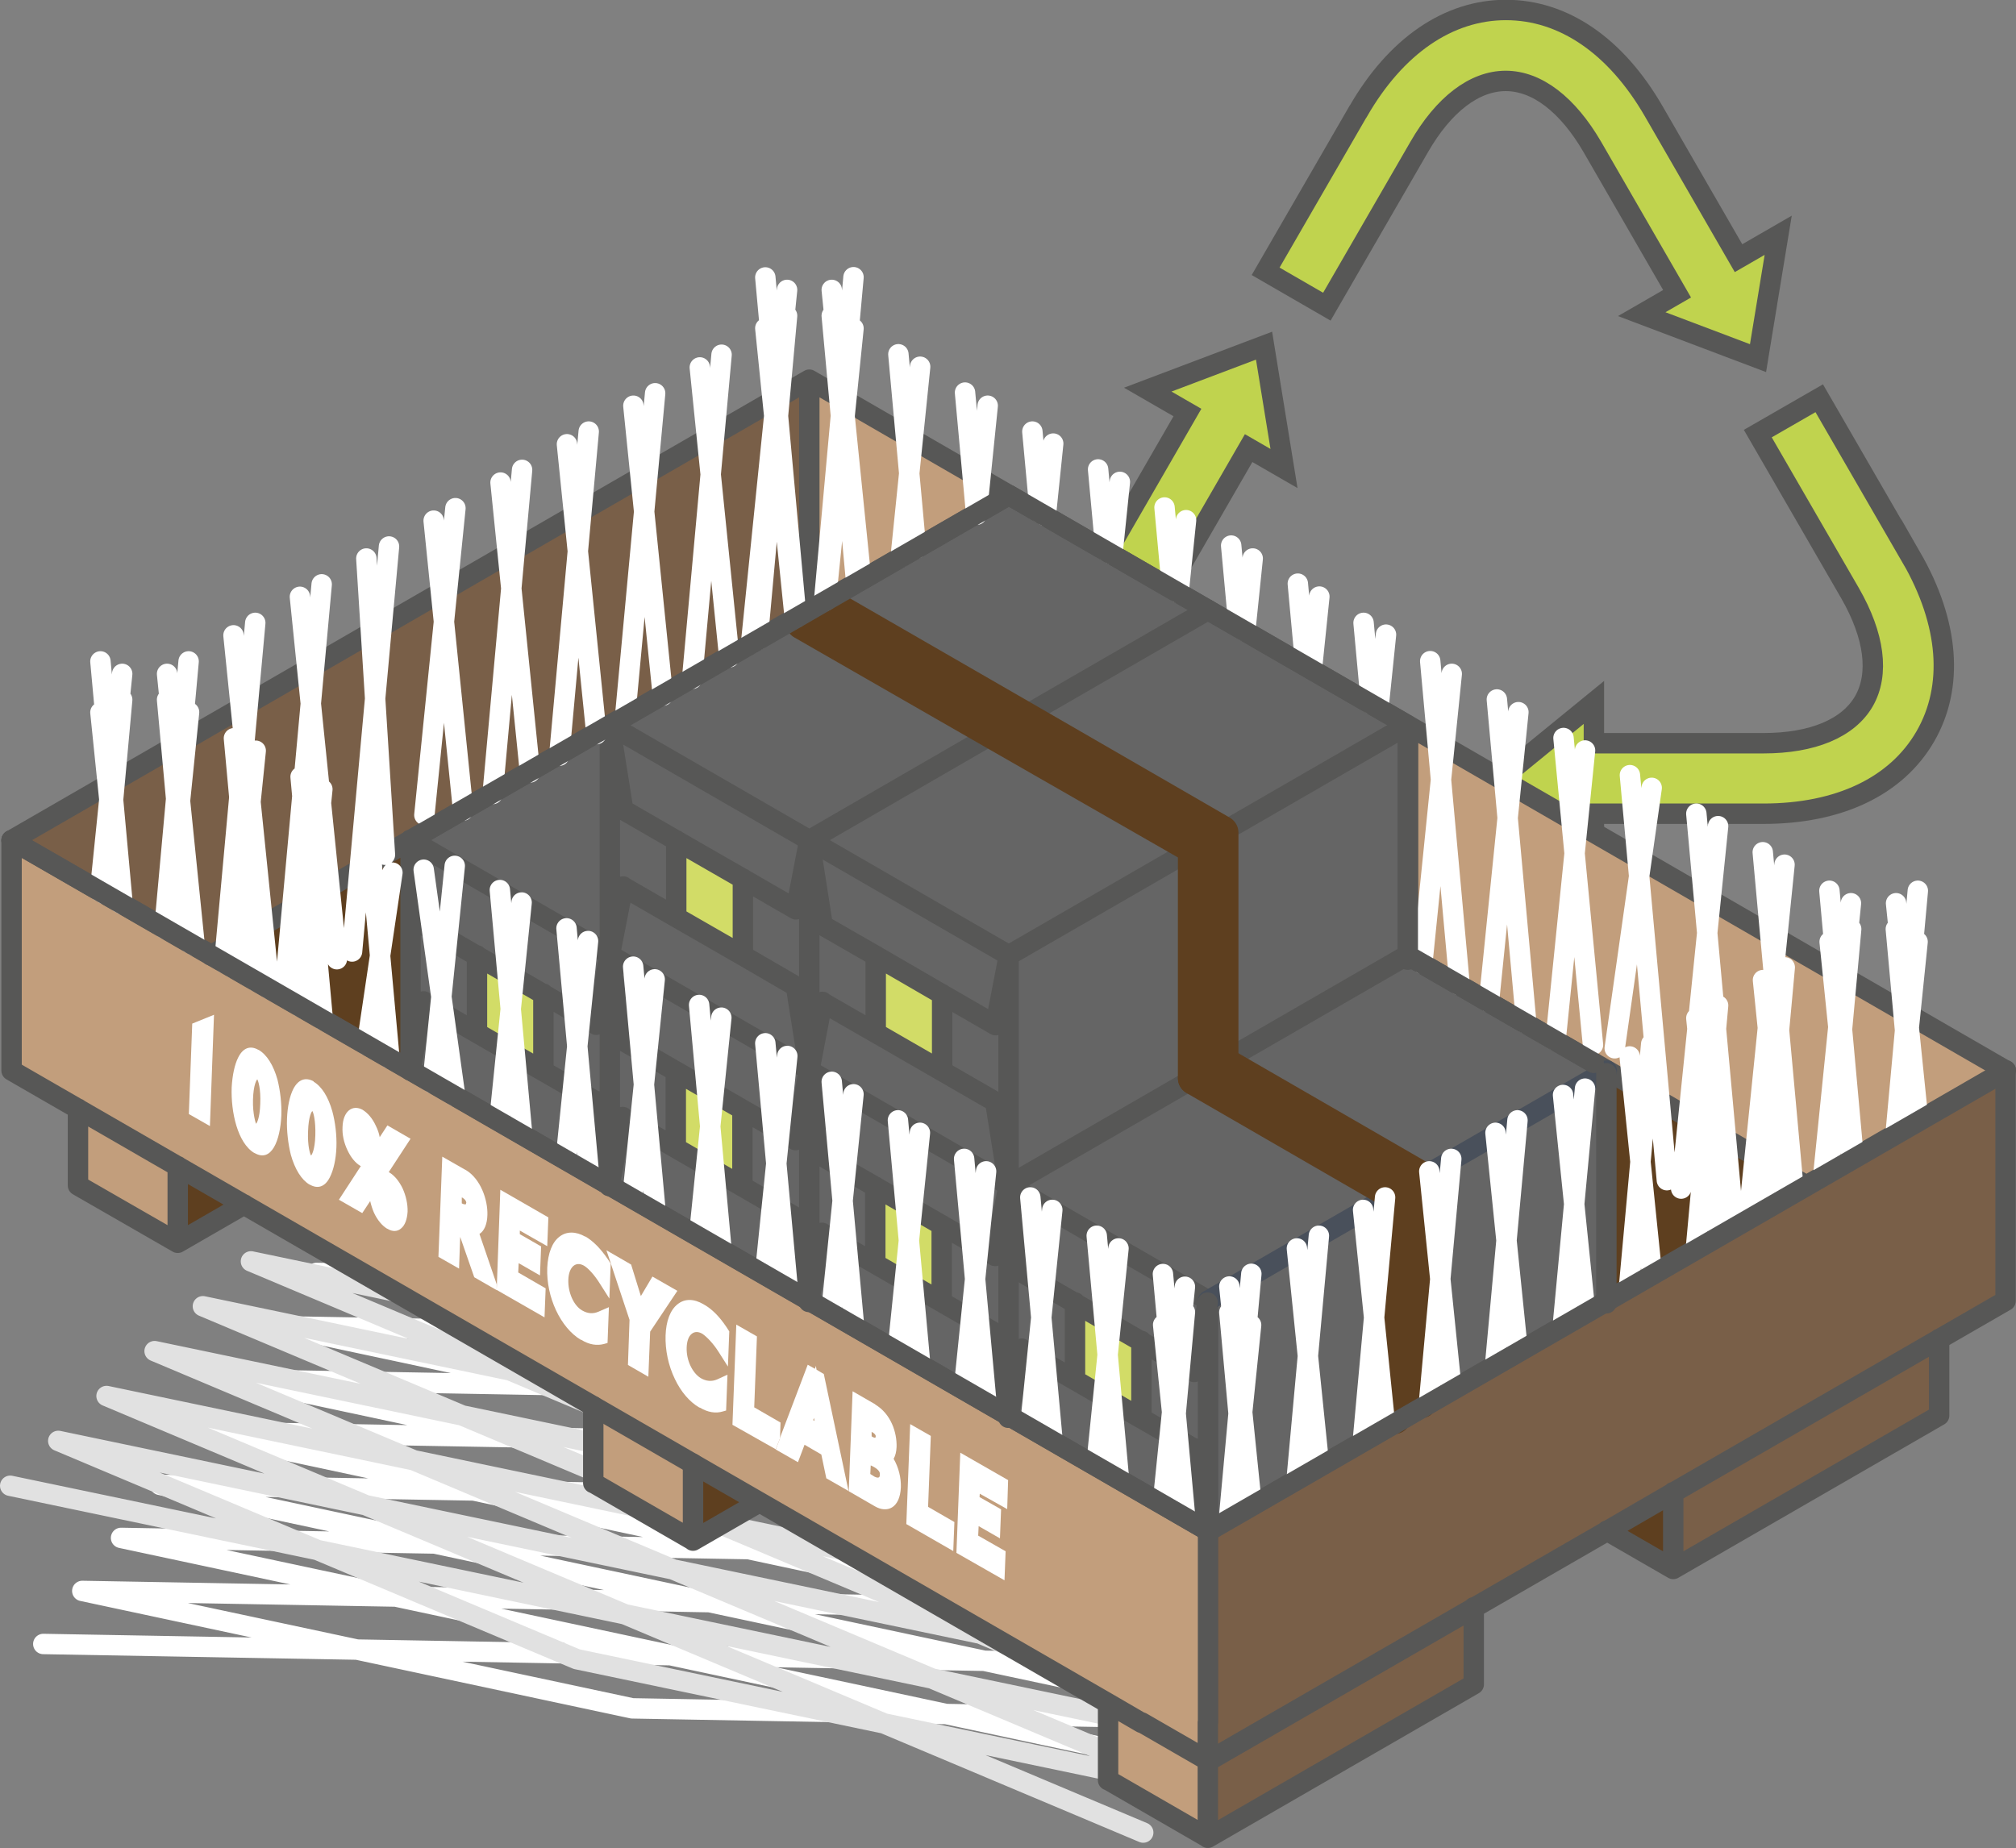 <?xml version="1.0" encoding="UTF-8"?><svg id="Layer_1" xmlns="http://www.w3.org/2000/svg" xmlns:xlink="http://www.w3.org/1999/xlink" viewBox="0 0 88.93 81.53"><rect x="0" y="0" width="88.93" height="81.53" fill="#808080" stroke="none"/><defs><style>.cls-1,.cls-2,.cls-3,.cls-4,.cls-5,.cls-6,.cls-7{fill:none;}.cls-2{stroke:#5e3f1f;stroke-width:1.5px;}.cls-2,.cls-3,.cls-4,.cls-5,.cls-6{stroke-linecap:round;stroke-linejoin:round;}.cls-8{clip-path:url(#clippath);}.cls-9{fill:#fff;}.cls-10{fill:#656565;}.cls-11{fill:#c29e7c;}.cls-12{fill:#c0d34e;}.cls-13{fill:#d2dc67;}.cls-14{fill:#5e3f1f;}.cls-15{fill:#795f48;}.cls-3{stroke:#fff;}.cls-3,.cls-4,.cls-5,.cls-6,.cls-7{stroke-width:.9px;}.cls-4,.cls-7{stroke:#575756;}.cls-5{stroke:#49505b;}.cls-6{stroke:#e1e1e1;}.cls-7{stroke-miterlimit:10;}.cls-16{clip-path:url(#clippath-1);}.cls-17{clip-path:url(#clippath-4);}.cls-18{clip-path:url(#clippath-3);}.cls-19{clip-path:url(#clippath-2);}.cls-20{clip-path:url(#clippath-7);}.cls-21{clip-path:url(#clippath-8);}.cls-22{clip-path:url(#clippath-6);}.cls-23{clip-path:url(#clippath-5);}</style><clipPath id="clippath"><rect class="cls-1" x="0" y="0" width="88.93" height="81.53"/></clipPath><clipPath id="clippath-1"><rect class="cls-1" x="0" y="0" width="88.93" height="81.53"/></clipPath><clipPath id="clippath-2"><rect class="cls-1" x="0" y="0" width="88.93" height="81.53"/></clipPath><clipPath id="clippath-3"><rect class="cls-1" x="0" y="0" width="88.93" height="81.53"/></clipPath><clipPath id="clippath-4"><polygon class="cls-1" points="8.3 49.15 44.28 70.32 44.51 65.27 8.53 44.1 8.3 49.15"/></clipPath><clipPath id="clippath-5"><polygon class="cls-1" points="8.3 49.15 44.28 70.32 44.51 65.27 8.53 44.1 8.3 49.15"/></clipPath><clipPath id="clippath-6"><polygon class="cls-1" points="8.3 49.15 44.28 70.32 44.51 65.27 8.53 44.1 8.3 49.15"/></clipPath><clipPath id="clippath-7"><polygon class="cls-1" points="8.3 49.15 44.28 70.32 44.51 65.27 8.53 44.1 8.3 49.15"/></clipPath><clipPath id="clippath-8"><rect class="cls-1" x="0" y="0" width="88.93" height="81.53"/></clipPath></defs><g class="cls-8"><path class="cls-12" d="M84.32,24.61l-4.07-7.04-2.71,1.56,4.07,7.04c1.08,1.88,1.3,3.57,.61,4.77-.69,1.19-2.26,1.85-4.43,1.85h-7.48v-1.8l-4.25,3.47,4.25,3.47v-2.03h7.48c3.33,0,5.87-1.21,7.14-3.41,1.27-2.2,1.05-5-.61-7.89"/><path class="cls-7" d="M84.32,24.61l-4.07-7.04-2.71,1.56,4.07,7.04c1.08,1.88,1.3,3.57,.61,4.77-.69,1.19-2.26,1.85-4.43,1.85h-7.48v-1.8l-4.25,3.47,4.25,3.47v-2.03h7.48c3.33,0,5.87-1.21,7.14-3.41,1.27-2.2,1.05-5-.61-7.89Z"/><path class="cls-12" d="M59.9,4.93l-4.07,7.04,2.7,1.56,4.07-7.04c1.08-1.88,2.44-2.92,3.82-2.92s2.73,1.04,3.82,2.91l3.74,6.48-1.56,.9,5.13,1.94,.89-5.42-1.75,1.01-3.74-6.48c-1.67-2.89-3.98-4.47-6.52-4.47s-4.86,1.59-6.52,4.48"/><path class="cls-7" d="M59.9,4.93l-4.07,7.04,2.7,1.56,4.07-7.04c1.08-1.88,2.44-2.92,3.82-2.92s2.73,1.04,3.82,2.91l3.74,6.48-1.56,.9,5.13,1.94,.89-5.42-1.75,1.01-3.74-6.48c-1.67-2.89-3.98-4.47-6.52-4.47s-4.86,1.59-6.52,4.48Z"/><path class="cls-12" d="M55.16,35.98h8.13v-3.12s-8.13,0-8.13,0c-2.17,0-3.75-.66-4.43-1.85-.69-1.19-.47-2.88,.61-4.76l3.74-6.48,1.56,.9-.88-5.42-5.13,1.94,1.75,1.01-3.74,6.48c-1.67,2.89-1.88,5.69-.61,7.89,1.27,2.2,3.81,3.41,7.14,3.41"/><path class="cls-7" d="M55.16,35.98h8.13v-3.12s-8.13,0-8.13,0c-2.17,0-3.75-.66-4.43-1.85-.69-1.19-.47-2.88,.61-4.76l3.74-6.48,1.56,.9-.88-5.42-5.13,1.94,1.75,1.01-3.74,6.48c-1.67,2.89-1.88,5.69-.61,7.89,1.27,2.2,3.81,3.41,7.14,3.41Z"/></g><path class="cls-3" d="M55.58,75.87l-27.69-.5m-24.26-5.18l24.26,5.18m29.41-1.85l-55.39-.99m3.43-4.68l48.53,10.36m5.15-7.03l-55.39-.99m3.43-4.68l48.53,10.36m5.15-7.03l-55.39-.99m3.43-4.68l48.53,10.36m5.15-7.03l-55.39-.99m3.43-4.69l48.53,10.36m5.15-7.03l-55.39-.99m3.43-4.68l48.53,10.36m-12.25-21.57l-27.7-.5m27.7,.5l24.26,5.18m1.72-2.34l-55.39-.99m3.43-4.69l48.53,10.36m1.72-2.34l-55.39-.99m3.43-4.68l48.53,10.36m1.72-2.34l-55.39-.99m3.43-4.68l48.53,10.36m1.72-2.34l-55.39-.99m3.43-4.68l48.53,10.36m1.72-2.34l-55.39-.99m3.43-4.68l48.53,10.36m1.72-2.34l-55.39-.99m3.43-4.68l48.53,10.36"/><g class="cls-16"><path class="cls-6" d="M52.55,78.87l-27.11-5.67M2.57,63.57l22.87,9.63m29.24,3.69L.45,65.55m4.25-3.96l45.73,19.26m6.37-5.94L2.57,63.57m4.25-3.96l45.73,19.26m6.37-5.94L4.7,61.59m4.25-3.96l45.73,19.26m6.37-5.94L6.82,59.61m4.25-3.96l45.73,19.25m6.37-5.94L8.95,57.63m4.25-3.96l45.73,19.25m-8-23.49l-27.11-5.67m27.11,5.67l22.87,9.63m2.12-1.98l-54.23-11.34m4.25-3.96l45.73,19.26m2.12-1.98l-54.23-11.34m4.25-3.96l45.73,19.26m2.12-1.98l-54.23-11.34m4.25-3.96l45.73,19.25m2.12-1.98L15.32,51.69m4.25-3.96l45.73,19.25m2.12-1.98L13.2,53.67m4.25-3.96l45.73,19.26m2.12-1.98L11.07,55.65m4.25-3.96l45.73,19.26"/></g><polygon class="cls-11" points="62.09 42.15 70.88 47.23 79.68 52.3 88.48 47.23 62.09 31.99 62.09 42.15"/><polygon class="cls-15" points="85.55 59.08 85.55 62.46 73.82 69.23 73.82 65.84 85.55 59.08"/><polygon class="cls-15" points="79.68 52.3 70.88 57.38 62.81 62.05 61.62 62.73 53.29 67.54 53.29 76 53.29 77.69 65.02 70.92 70.88 67.54 73.82 65.85 85.55 59.08 88.48 57.38 88.48 47.23 79.68 52.3"/><polygon class="cls-14" points="79.68 52.3 70.88 57.38 70.88 47.23 79.68 52.3"/><polygon class="cls-14" points="73.82 65.84 73.82 69.23 70.88 67.54 73.82 65.84"/><polygon class="cls-10" points="62.09 42.15 70.88 47.23 62.67 51.96 53.88 46.89 62.09 42.15"/><polygon class="cls-15" points="53.29 77.69 53.29 81.08 65.02 74.31 65.02 70.93 65.02 70.92 53.29 77.69"/><polygon class="cls-10" points="62.67 51.97 62.67 51.96 70.88 47.23 70.88 57.38 62.81 62.05 62.67 61.82 62.67 51.97"/><polygon class="cls-10" points="62.09 31.99 62.09 42.14 53.88 46.89 53.88 36.73 53.88 36.73 62.09 31.99"/><polygon class="cls-10" points="62.09 31.99 53.88 36.73 45.08 31.65 53.29 26.91 62.09 31.99"/><polygon class="cls-10" points="61.5 62.52 61.62 62.73 53.29 67.54 53.29 57.38 61.5 52.64 61.5 62.52"/><polygon class="cls-10" points="61.5 52.64 53.29 57.38 44.49 52.3 52.71 47.56 61.5 52.64"/><polygon class="cls-10" points="52.71 60.43 53.29 57.38 53.29 67.54 52.71 63.81 50.36 62.46 50.36 59.08 52.71 60.43"/><polygon class="cls-10" points="53.29 57.38 52.71 60.43 50.36 59.08 47.43 57.38 45.08 56.03 44.49 52.3 53.29 57.38"/><polygon class="cls-10" points="52.71 63.81 53.29 67.54 44.49 62.46 44.49 62.46 45.08 59.41 47.43 60.77 50.36 62.46 52.71 63.81"/><polygon class="cls-10" points="53.29 26.91 45.08 31.65 36.55 26.73 36.42 26.49 44.49 21.83 53.29 26.91"/><polygon class="cls-10" points="52.71 37.4 52.71 47.56 44.49 52.3 44.49 42.15 52.71 37.4"/><polygon class="cls-10" points="52.71 37.4 44.49 42.15 35.7 37.07 43.88 32.34 52.71 37.4"/><polygon class="cls-13" points="50.36 59.08 50.36 62.46 47.43 60.77 47.43 57.38 50.36 59.08"/><polygon class="cls-11" points="48.89 78.54 53.29 81.08 53.29 77.69 50.36 76 48.89 75.16 48.89 78.54"/><polygon class="cls-10" points="45.08 59.41 44.49 62.46 44.49 52.3 45.08 56.03 47.43 57.38 47.43 60.77 45.08 59.41"/><polygon class="cls-10" points="44.49 62.46 44.49 62.46 35.7 57.38 36.28 54.34 38.63 55.69 41.56 57.38 43.91 58.74 44.49 62.46"/><polygon class="cls-10" points="44.49 52.3 44.49 62.46 43.91 58.74 41.56 57.38 41.56 54 43.91 55.35 44.49 52.3"/><polygon class="cls-10" points="44.49 42.15 44.49 52.3 43.91 48.58 41.56 47.23 41.56 47.22 41.56 43.84 43.91 45.2 44.49 42.15"/><polygon class="cls-10" points="44.49 42.15 43.91 45.2 41.56 43.84 38.63 42.15 36.28 40.79 35.7 37.07 44.49 42.15"/><polygon class="cls-10" points="43.91 48.58 44.49 52.3 35.7 47.23 36.28 44.18 38.63 45.53 41.56 47.22 41.56 47.23 43.91 48.58"/><polygon class="cls-10" points="44.49 52.3 43.91 55.35 41.56 54 38.63 52.3 36.28 50.95 35.7 47.23 44.49 52.3"/><polygon class="cls-11" points="44.49 21.83 36.42 26.49 35.7 26.91 35.7 16.75 44.49 21.83"/><polygon class="cls-10" points="43.88 32.34 35.7 37.07 26.9 31.99 35.23 27.18 35.4 27.48 43.88 32.34"/><polygon class="cls-13" points="41.56 54 41.56 57.38 38.63 55.69 38.63 52.3 41.56 54"/><polygon class="cls-13" points="41.56 43.84 41.56 47.22 38.63 45.53 38.63 42.14 41.56 43.84"/><polygon class="cls-10" points="35.7 47.23 35.7 37.07 36.28 40.79 38.63 42.15 38.63 45.53 36.28 44.18 35.7 47.23"/><polygon class="cls-10" points="36.28 50.95 38.63 52.3 38.63 55.69 36.28 54.34 35.7 57.38 35.7 47.23 36.28 50.95"/><polygon class="cls-11" points=".51 47.23 3.44 48.92 7.84 51.46 10.77 53.15 26.17 62.04 30.57 64.58 33.5 66.27 48.89 75.16 50.36 76 53.29 77.69 53.29 76 53.29 67.54 44.49 62.46 35.7 57.38 26.9 52.3 18.11 47.23 9.31 42.15 .51 37.07 .51 47.23"/><polygon class="cls-10" points="35.7 47.23 35.7 57.38 35.11 53.66 32.77 52.3 32.77 48.92 35.11 50.27 35.7 47.23"/><polygon class="cls-10" points="35.7 37.07 35.7 47.23 35.11 43.5 32.77 42.15 32.77 38.76 35.11 40.11 35.7 37.07"/><polygon class="cls-15" points=".51 37.07 9.31 42.15 18.11 37.07 26.9 31.99 35.23 27.18 35.7 26.91 35.7 16.75 .51 37.07"/><polygon class="cls-10" points="35.7 37.07 35.11 40.11 32.77 38.76 29.83 37.07 27.49 35.71 26.9 31.99 35.7 37.07"/><polygon class="cls-10" points="35.11 43.5 35.7 47.23 26.9 42.14 27.49 39.1 29.83 40.45 32.77 42.14 35.11 43.5"/><polygon class="cls-10" points="35.7 47.23 35.11 50.27 32.77 48.92 29.83 47.23 27.49 45.87 26.9 42.15 35.7 47.23"/><polygon class="cls-10" points="35.11 53.66 35.7 57.38 26.9 52.3 27.49 49.25 29.83 50.61 32.77 52.3 35.11 53.66"/><polygon class="cls-14" points="33.5 66.27 30.57 67.96 30.57 64.58 33.5 66.27"/><polygon class="cls-13" points="32.77 48.92 32.77 52.3 29.83 50.61 29.83 47.23 32.77 48.92"/><polygon class="cls-13" points="32.77 38.76 32.77 42.14 29.83 40.45 29.83 37.07 32.77 38.76"/><polygon class="cls-11" points="30.57 64.58 30.57 67.96 26.17 65.42 26.17 62.04 30.57 64.58"/><polygon class="cls-10" points="27.49 39.1 26.9 42.14 26.9 31.99 27.49 35.71 29.83 37.07 29.83 40.45 27.49 39.1"/><polygon class="cls-10" points="27.49 45.87 29.83 47.23 29.83 50.61 27.49 49.25 26.9 52.3 26.9 42.14 27.49 45.87"/><polygon class="cls-10" points="26.32 48.58 23.97 47.22 23.97 43.84 26.32 45.2 26.9 42.14 26.9 52.3 26.32 48.58"/><polygon class="cls-10" points="26.9 31.99 26.9 42.14 18.11 37.07 26.9 31.99"/><polygon class="cls-10" points="26.9 42.15 26.32 45.2 23.97 43.84 21.04 42.15 18.69 40.79 18.11 37.07 26.9 42.15"/><polygon class="cls-10" points="23.97 47.22 26.32 48.58 26.9 52.3 18.11 47.23 18.69 44.18 21.04 45.53 23.97 47.22"/><polygon class="cls-13" points="23.97 43.84 23.97 47.22 21.04 45.53 21.04 42.14 23.97 43.84"/><polygon class="cls-10" points="18.69 40.79 21.04 42.14 21.04 45.53 18.69 44.18 18.11 47.23 18.11 37.07 18.69 40.79"/><polygon class="cls-14" points="18.11 37.07 18.11 47.23 9.31 42.15 18.11 37.07"/><polygon class="cls-14" points="10.77 53.15 7.84 54.84 7.84 51.46 10.77 53.15"/><polygon class="cls-11" points="7.84 51.46 7.84 54.84 3.44 52.3 3.44 48.92 7.84 51.46"/><g class="cls-19"><path class="cls-4" d="M44.49,52.3v10.15m8.8-5.08l-8.8-5.08m8.8,15.24v-10.16m-26.39-15.24l-8.8-5.08m8.8,5.08v10.16m8.8-5.08l-8.8-5.08m8.8,15.24v-10.16m-17.59,0v-10.16m35.18,40.63l-2.93-1.69m-14.66-49.09v-10.15m-9.53,48.67l4.4,2.54m0-3.38v3.38m-4.4-5.92v3.39m4.4,2.54l2.93-1.69M3.44,52.3l4.4,2.53m0-3.38v3.38m-4.4-5.92v3.39m4.4,2.53l2.93-1.69m74.77,9.31v-3.38m-14.66,8.46l2.93,1.69m0-3.39v3.39m0,0l11.73-6.77m-20.53,11.85v-3.39m-16.13,7.62l4.4,2.54m0-5.08v5.08m-4.4-5.92v3.39m4.4,2.54l11.73-6.77m-2.93-32.17l8.8,5.08,8.8,5.08M26.9,31.99l-8.8,5.08-8.8,5.08m79.17,5.08v10.16M.51,37.07v10.16m87.97,0l-26.39-15.24-8.8-5.08-8.8-5.08-8.79-5.08M.51,37.07L35.7,16.75m17.59,59.25v-8.46m-27.12-5.5l-15.4-8.89-2.93-1.69-4.4-2.54-2.93-1.69m49.85,28.78l-1.46-.85-15.4-8.89-2.93-1.69m22.72,13.12l11.73-6.77,5.86-3.38,2.93-1.7,11.73-6.77,2.93-1.69m-35.77-9.82l1.17-.68m-9.38-4.74l8.21-4.74,1.17-.67m0,0l8.21-4.74"/></g><path class="cls-5" d="M53.29,57.38l8.21-4.74,1.17-.67m0,0l8.21-4.74"/><path class="cls-4" d="M44.49,52.3l-8.8-5.08m18.18-.34l8.21-4.74m-17.59,10.16l8.21-4.74"/><path class="cls-2" d="M62.67,51.96h0v9.86m-1.17-9.18v9.88m-8.79-14.95l8.79,5.08m-7.62-5.75l8.79,5.08"/><path class="cls-4" d="M35.7,37.07l-8.8-5.08m18.18-.34l8.21-4.74m-17.59,10.16l8.18-4.73,.03-.02m-8.21,4.74v10.16m8.79-5.08l-8.79-5.08m8.79,15.24v-10.16m-17.59,0v-10.15m-2.93,15.24h0v-3.39m-2.93-1.69v3.39m5.28,3.04l.58,3.73m-8.21-8.13l-.59,3.05m8.21-2.03l.58-3.05m-8.21-1.35l-.59-3.72m8.21,8.13l-2.35-1.36-2.93-1.69-2.34-1.35m7.62,7.79l-2.35-1.35-2.93-1.69-2.34-1.35m14.07,8.13v-3.39m-2.94-1.69v3.38m5.28,3.05l.59,3.72m-8.21-8.13l-.59,3.05m8.21-2.03l.59-3.05m-8.21-1.35l-.59-3.73m8.21,8.13l-2.34-1.35-2.94-1.69-2.34-1.35m7.62,7.79l-2.34-1.35-2.94-1.7-2.34-1.35m14.07,8.13v-3.39m-2.93-1.69v3.39m5.27,3.05l.59,3.72m-8.21-8.12l-.58,3.05m8.21-2.03l.59-3.05m-8.21-1.35l-.58-3.72m8.21,8.12l-2.34-1.35-2.93-1.69-2.35-1.35m7.62,7.79l-2.34-1.35-2.93-1.69-2.35-1.35m14.07,8.12v-3.38m-2.93-1.7v3.39m5.28,3.05l.58,3.73m-8.21-8.13l-.59,3.05m8.21-2.03l.58-3.05m-8.21-1.35l-.59-3.72m8.21,8.13l-2.35-1.35-2.93-1.7-2.34-1.35m7.62,7.79l-2.35-1.35-2.93-1.69-2.34-1.35m25.8-2.03v-10.15"/><path class="cls-2" d="M52.71,37.4v10.16m-17.3-20.09l8.48,4.87,8.83,5.06"/><g class="cls-18"><path class="cls-4" d="M53.29,67.54l-8.79-5.08-8.79-5.08-8.8-5.08-8.79-5.08-8.79-5.08L.51,37.07m52.78,30.47l8.34-4.81,1.18-.68,8.08-4.67,8.8-5.08,8.79-5.08M26.9,31.99l8.33-4.81,.47-.27,.72-.41,8.08-4.66M26.17,62.04l4.4,2.54m2.2-22.43v-3.39m-2.94-1.69v3.39m5.28,3.05l.59,3.73m-8.21-8.13l-.59,3.04m8.21-2.03l.59-3.05m-8.21-1.35l-.59-3.72m8.21,8.12l-2.34-1.35-2.94-1.69-2.34-1.35m7.62,7.79l-2.34-1.36-2.94-1.69-2.34-1.35m14.07,8.13h0v-3.39m-2.93-1.7v3.39m5.27,3.05l.59,3.73m-8.21-8.13l-.58,3.05m8.21-2.03l.59-3.05m-8.21-1.35l-.58-3.72m8.21,8.13l-2.34-1.35-2.93-1.7-2.35-1.35m7.62,7.79l-2.34-1.35m0,0l-2.93-1.69-2.35-1.35m25.81-2.03v-10.15"/></g><path class="cls-2" d="M53.88,36.73v10.15m-17.33-20.16l8.53,4.92,8.79,5.08"/><polygon class="cls-9" points="8.48 45.16 8.33 49.15 9.26 49.68 9.44 44.77 8.48 45.16"/><g class="cls-17"><path class="cls-9" d="M11.4,46.32c-.36-.21-.68-.09-.89,.33-.16,.31-.26,.79-.29,1.32-.04,1.09,.26,2.46,1,2.9h.01c.75,.43,1.13-.55,1.18-1.65,.02-.53-.05-1.11-.17-1.59-.18-.64-.47-1.1-.83-1.31m-.12,3.25s-.15-.41-.13-1.06c.02-.66,.16-.87,.19-.89,.04,.06,.16,.42,.13,1.08-.02,.65-.16,.87-.19,.88"/><path class="cls-9" d="M13.84,47.71c-.36-.2-.68-.09-.9,.33-.16,.31-.26,.79-.28,1.32-.02,.53,.05,1.11,.17,1.59,.18,.64,.47,1.1,.82,1.31h.01c.36,.21,.68,.1,.89-.32,.16-.31,.27-.79,.29-1.32,.02-.53-.05-1.11-.18-1.59-.18-.64-.47-1.1-.83-1.31m-.11,3.26c-.04-.06-.16-.42-.13-1.08,.02-.65,.16-.87,.19-.88,.04,.05,.15,.41,.13,1.07-.02,.66-.16,.87-.19,.89"/><path class="cls-9" d="M16.01,48.97c-.23-.13-.45-.12-.62,.02-.17,.14-.27,.4-.28,.73-.02,.33,.06,.7,.22,1.03,.15,.32,.35,.56,.57,.69h.02s-.97,1.49-.97,1.49l1.03,.59,.35-.53c.04,.17,.09,.34,.17,.52,.15,.32,.36,.57,.58,.7h.01c.22,.14,.45,.13,.61-.02,.17-.14,.26-.41,.28-.73,.01-.33-.07-.7-.22-1.03-.15-.31-.35-.56-.58-.7l-.03-.02,.96-1.47-1.02-.59-.34,.52c-.03-.17-.09-.34-.17-.5-.15-.33-.36-.57-.59-.71m-.03,1.25l-.02-.03,.02,.03Zm1.17,2.74v-.02s0,.02,0,.02Z"/><path class="cls-9" d="M20.55,51.62s-.04-.02-.06-.03l-.98-.56-.17,4.42,.91,.52,.05-1.4,.62,1.78,.99,.57v-.26s-.76-2.22-.76-2.22c.21-.13,.34-.43,.35-.84,.02-.67-.3-1.59-.95-1.98m-.18,1.46v-.25s.03,.01,.03,.01c.12,.08,.15,.13,.17,.21l-.02,.08s-.07,.02-.16-.03l-.03-.02Z"/></g><polygon class="cls-9" points="21.92 56.65 21.91 56.91 21.91 56.91 24.02 58.12 24.07 56.84 22.86 56.14 22.88 55.73 23.82 56.27 23.87 54.99 22.93 54.45 22.93 54.29 24.14 54.98 24.19 53.71 22.07 52.49 21.92 56.65"/><g class="cls-23"><path class="cls-9" d="M25.82,54.56c-.42-.24-.83-.24-1.14,0-.32,.24-.51,.73-.54,1.37-.05,1.3,.59,2.65,1.48,3.18h.02c.35,.22,.7,.27,1.02,.18l.14-.04,.06-1.58-.46,.2c-.23,.1-.47,.09-.71-.05,0,0-.01,0-.02-.01-.37-.22-.62-.8-.6-1.35,.02-.56,.32-.83,.69-.62,.19,.11,.47,.42,.7,.79l.42,.66,.06-1.54h0s-.13-.2-.13-.2c-.33-.48-.64-.79-.99-1"/></g><polygon class="cls-9" points="26.95 55.75 26.95 55.76 27.77 58.23 27.7 60.22 28.6 60.74 28.68 58.75 29.88 56.95 28.78 56.32 28.27 57.18 27.84 55.79 26.75 55.16 26.95 55.75"/><g class="cls-22"><path class="cls-9" d="M31.06,57.56s-.02-.01-.03-.02c-.43-.25-.83-.25-1.14,0-.32,.25-.51,.74-.53,1.38-.02,.64,.12,1.32,.41,1.92,.27,.57,.65,1.01,1.08,1.26h.02c.35,.21,.7,.27,1.02,.17l.14-.04,.06-1.58-.46,.21c-.24,.1-.48,.08-.72-.06-.37-.23-.64-.79-.62-1.35,.01-.27,.08-.49,.22-.6,.13-.11,.3-.11,.48,0,.2,.14,.47,.42,.7,.78l.42,.66,.06-1.55-.13-.2c-.31-.46-.63-.78-.96-.97"/></g><polygon class="cls-9" points="32.31 62.86 34.22 63.94 34.41 63.45 34.43 62.76 33.27 62.09 33.39 58.96 32.48 58.44 32.31 62.86"/><path class="cls-9" d="M35.87,62.65l.04-.09,.02,.13-.06-.04Zm-1.46,.8l-.19,.5h0s.98,.56,.98,.56l.29-.77,.74,.43,.22,1.05,.98,.56-1.09-5.16-.32-.19-.03-.17-.04,.13-.32-.18-1.23,3.24Z"/><g class="cls-20"><path class="cls-9" d="M38.61,61.95s-.02-.01-.03-.01l-.97-.56-.17,4.41,1.16,.67c.52,.3,1.1,.1,1.14-.85,.01-.42-.1-.87-.32-1.25,.08-.14,.12-.31,.13-.52,.02-.63-.24-1.46-.95-1.88m-.15,1.42v-.21s.05,.03,.05,.03c.1,.06,.13,.13,.13,.15,0,.07,0,.13-.18,.02m-.06,1.67l.02-.39,.14,.07c.27,.16,.27,.27,.26,.35,0,.05,0,.19-.23,.08l-.19-.12Z"/></g><polygon class="cls-9" points="39.98 67.24 42.05 68.43 42.1 67.15 40.94 66.48 41.06 63.35 40.15 62.83 39.98 67.24"/><polygon class="cls-9" points="42.19 68.51 44.31 69.72 44.36 68.44 43.15 67.75 43.17 67.33 44.11 67.87 44.16 66.59 43.21 66.05 43.22 65.9 44.43 66.58 44.47 65.3 42.36 64.09 42.19 68.51"/><path class="cls-3" d="M5.39,30.87l-.78,8.57m.68,.39l-.86-8.4m3.89-2.25l-1.07,11.78m1.34,.77l-1.22-12m3.89-2.25l-1.37,15m2,1.15l-1.59-15.6m3.89-2.25l-1.63,17.87m2.3-1.33l-1.63-15.99m3.75,11.38l-.82-13.07m21.83,.94l-1.3-12.79m-1.63,14.48l-1.3-12.79m3.89-2.25l-1.3,14.3m-1.63-12.6l-1.3,14.3m-.29,.16l1.59-15.6m1.71,13.7l1.22-12m-3.89-2.25l1.37,15m1.56-13.31l1.08,11.78m1.96-1.13l.86-8.4m-.96-.55l.78,8.57m5.72-1.43l.33-3.2m-3.89-2.25l.49,5.35m6.01,1.79l.33-3.2m-.96-.55l.33,3.57m20.2,8.28l1.3,13.54m-1.65-.2l1.3-12.79m-3.89-2.25l1.3,14.3m-1.65-.95l1.3-12.79m-3.89-2.25l1.3,14.3m-1.65-.95l1.3-12.79m-3.89-2.25l.33,3.57m-8.49-4.9l.33-3.2m2.61,4.89l.33-3.2m-3.89-2.25l.33,3.57m6.17,3.56l.33-3.2m-3.89-2.25l.33,3.57m6.17,3.56l.33-3.2m-3.89-2.25l.33,3.57m27.04,20.12l-.98-9.59m-1.95,11.29l-.98-9.59m3.89-2.25l-.98,10.72m-4.87,2.81l-.98-9.59m3.89-2.25l-.98,10.72m-1.95-9.03l-.98,10.72m5.88-12.41l.78,8.57m-.68,.39l.86-8.4m-3.89-2.25l1.07,11.78m-1.34,.77l1.22-12m-3.89-2.25l1.37,15m-2,1.15l1.59-15.6m-3.89-2.25l1.63,17.87m-2.3-1.33l1.63-15.99m-3.89-2.25l1.63,17.87m-2.3-5.82l1.63-11.49m2.95,19.75l-.98-9.59m.96-.56l-.98,10.72m-4.89-7.05l-.98,10.44m3.93-2.27l-.98-9.59m-1.96,11.29l-.98-9.59m3.89-2.25l-.98,10.72m-13.68-2.26l-.98,10.72m.99-.57l-.98-9.59m3.89-2.25l-.98,10.72m.99-.58l-.98-9.59m3.89-2.25l-.98,10.72m.99-.58l-.98-9.59m3.89-2.25l-.98,10.72m.99-.58l-.98-9.59m-13.7,7.91l-.78,8.57m.68,.39l-.86-8.4m3.89-2.25l-.98,10.72m.99-.57l-.98-9.59m0,1.14l.78,8.57m-.68,.39l.86-8.4m-3.89-2.25l.98,10.72m-.99-.57l.98-9.59m-3.89-2.25l.98,10.72m-1-.57l.98-9.59m-3.89-2.25l.98,10.72m-.99-.58l.98-9.59m-3.89-2.25l.98,10.72m-.99-.58l.98-9.59m-3.89-2.25l.98,10.72m-.99-.58l.98-9.59m-3.89-2.25l.98,10.72m-1-.58l.98-9.59m-3.89-2.25l.98,10.72m-.99-.57l.98-9.59m-3.89-2.25l.98,10.72m-9.79-5.65l.98-9.59m1.95,11.29l.98-9.59m-3.89-2.25l.98,10.72m4.87,2.81l.98-9.59m-3.89-2.25l.98,10.72m4.87,2.81l.98-9.59m-3.89-2.25l.98,10.72M4.41,39.32l.98-9.59m-.96-.55l.98,10.72m1.96-9.03l.98,10.72m10.73,6.2l.98-9.59m-1.37,.17l1.39,9.99m-12.72-7.35l.98-9.59m1.96,11.29l.98-9.59m-.96-.55l.98,10.72m1.94,1.12l.98-9.59m-.96-.55l.98,10.72m2.92-20.88l-1.63,17.87m4.56-19.56l-1.37,13.54m1.71-.2l-1.3-12.79m-2.95,23.14l1.13-7.61m-1.11-2.53l.98,10.72m5.85-25.96l-1.3,14.3m10.44-6.03l-1.3-12.79m-1.63,14.48l-1.3-12.79m3.89-2.25l-1.3,14.3m-4.22,2.44l-1.3-12.79m3.89-2.25l-1.31,14.1m-4.21,2.63l-1.3-12.79m3.89-2.25l-1.3,14.3m18.41-10.63l.49-4.81m1.97,1.14l.33,3.57"/><g class="cls-21"><path class="cls-4" d="M18.11,37.07l8.8-5.08m43.39,14.9l-8.14-4.7m-.06-10.01v10.16m0-10.34l-17.59-10.16m-17.59,10.16l17.59-10.16m8.73,45.75l35.19-20.31m-35.12,20.27L.51,37.07"/></g></svg>